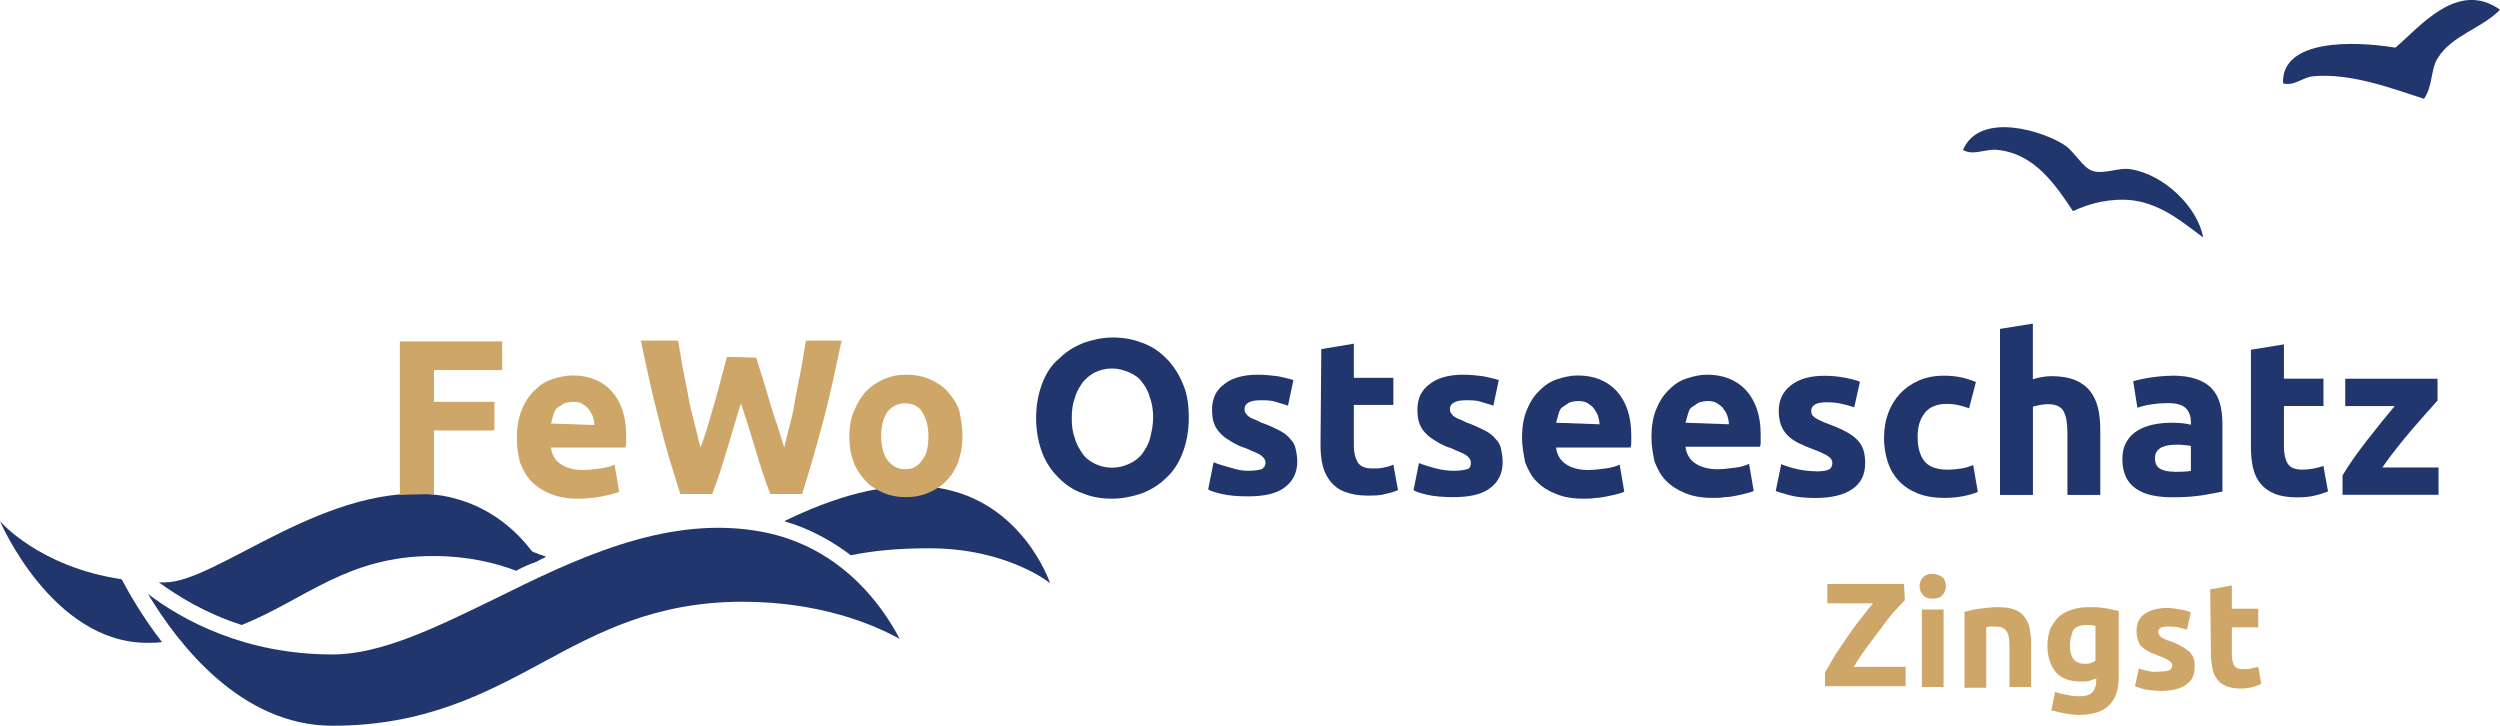 <?xml version="1.0" encoding="UTF-8"?>
<svg id="a" xmlns="http://www.w3.org/2000/svg" viewBox="0 0 322.6 93.65">
    <defs>
        <style>.h{fill:#cea668;}.i{fill:#21366c;}</style>
    </defs>
    <path class="i" d="M266.6,18.85c1.1,.8,2.2,2.8,3.4,3.2,1.5,.5,3.4-.5,5-.2,4.3,.7,8.6,4.9,9.3,8.8-2.2-1.6-5.2-4.3-9.1-4.8-2.7-.3-5.4,.3-7.7,1.4-2.2-3.3-4.9-7.4-9.7-7.9-1.6-.2-3.1,.8-4.5,0,2.2-5.1,10.6-2.4,13.3-.5Z"/>
    <path class="i" d="M309.1,6.15c3.1-2.6,8-8.8,13.5-4.9-2.3,2.4-6.2,3.3-8,6.2-1,1.5-.6,3.5-1.8,5.3-3.8-1.2-9.4-3.4-14.4-2.9-1.4,.2-2.4,1.3-3.8,.9-.2-5.7,9-5.5,14.5-4.6Z"/>
    <g>
        <path class="i" d="M68.8,72.65c.6-.3,1.1-.5,1.7-.8-4.4-1.5-6.5-3.2-6.5-3.2,0,0,1.6,2,4.8,4Z"/>
        <path class="i" d="M109.8,71.65c2.9-.6,6.2-.9,10.1-.9,10.1,0,15.6,4.5,15.6,4.5,0,0-3.5-10.6-14.5-12.3-6.9-1-13.8,1.4-19.8,4.3,3.4,1,6.2,2.6,8.6,4.4Z"/>
    </g>
    <g>
        <path class="h" d="M245.8,77.45c-.4,.4-.9,1-1.5,1.6-.6,.7-1.1,1.4-1.7,2.2l-1.8,2.4c-.6,.8-1.1,1.6-1.6,2.4h6.7v2.5h-10.4v-1.8c.4-.6,.8-1.4,1.3-2.2,.5-.8,1.1-1.6,1.6-2.4,.6-.8,1.1-1.6,1.7-2.3,.6-.8,1.1-1.4,1.6-2h-5.9v-2.5h9.9l.1,2.1h0Z"/>
        <path class="h" d="M251.1,75.65c0,.5-.2,.9-.5,1.2-.3,.3-.7,.4-1.2,.4s-.9-.1-1.2-.4-.5-.7-.5-1.2,.2-.9,.5-1.2,.7-.4,1.2-.4,.9,.2,1.2,.4,.5,.7,.5,1.2Zm-.3,13h-2.8v-10h2.8v10Z"/>
        <path class="h" d="M253.5,78.95c.5-.1,1.1-.3,1.9-.4s1.6-.2,2.4-.2c.9,0,1.6,.1,2.1,.3,.6,.2,1,.5,1.3,.9s.6,.9,.7,1.5,.2,1.2,.2,1.9v5.7h-2.8v-5.3c0-.9-.1-1.6-.4-1.9-.2-.4-.7-.6-1.4-.6h-.6c-.2,0-.4,0-.6,.1v7.8h-2.8v-9.8h0Z"/>
        <path class="h" d="M273.4,87.35c0,1.6-.4,2.9-1.3,3.7-.8,.8-2.1,1.2-3.9,1.2-.6,0-1.2-.1-1.8-.2-.6-.1-1.2-.3-1.7-.4l.5-2.4c.4,.2,.9,.3,1.4,.4s1,.2,1.7,.2c.8,0,1.4-.2,1.7-.5,.3-.4,.5-.8,.5-1.4v-.4l-.9,.3c-.3,.1-.7,.1-1.1,.1-1.4,0-2.5-.4-3.2-1.2-.7-.8-1.1-2-1.1-3.4,0-.7,.1-1.4,.3-2,.2-.6,.6-1.1,1-1.6,.4-.4,1-.8,1.6-1s1.4-.4,2.2-.4h1.1c.4,0,.7,.1,1.1,.1,.4,.1,.7,.1,1,.2s.6,.1,.9,.2v8.5h0Zm-6.3-4.1c0,1.6,.6,2.4,1.9,2.4,.3,0,.6,0,.8-.1,.3-.1,.5-.2,.6-.3v-4.5c-.1,0-.3,0-.5-.1h-.7c-.8,0-1.3,.2-1.7,.7-.2,.6-.4,1.2-.4,1.9Z"/>
        <path class="h" d="M278.9,86.65c.5,0,.9-.1,1.1-.2s.3-.3,.3-.6c0-.2-.1-.4-.4-.6s-.7-.4-1.3-.6c-.4-.2-.8-.3-1.2-.5-.4-.2-.7-.4-.9-.6-.3-.2-.5-.5-.6-.9-.1-.3-.2-.8-.2-1.2,0-.9,.3-1.7,1-2.2s1.7-.8,2.9-.8c.6,0,1.2,.1,1.8,.2,.6,.1,1,.2,1.3,.4l-.5,2.2c-.3-.1-.7-.2-1.1-.3s-.8-.1-1.3-.1c-.9,0-1.3,.2-1.3,.7,0,.1,0,.2,.1,.3,0,.1,.1,.2,.2,.3,.1,.1,.3,.2,.5,.3,.2,.1,.4,.2,.8,.3,.6,.2,1.1,.5,1.5,.7s.7,.5,1,.7c.2,.3,.4,.5,.5,.9,.1,.3,.1,.7,.1,1.1,0,1-.4,1.7-1.1,2.2s-1.8,.8-3.2,.8c-.9,0-1.6-.1-2.2-.2-.6-.2-1-.3-1.2-.4l.5-2.3c.5,.2,1,.3,1.5,.4s1,0,1.4,0Z"/>
        <path class="h" d="M285.2,76.05l2.8-.5v3h3.4v2.4h-3.4v3.5c0,.6,.1,1.1,.3,1.4,.2,.4,.6,.5,1.3,.5,.3,0,.6,0,.9-.1s.6-.1,.9-.2l.4,2.2c-.3,.1-.7,.3-1.1,.4s-.9,.2-1.5,.2c-.8,0-1.4-.1-1.9-.3s-.9-.5-1.2-.9c-.3-.4-.5-.8-.6-1.4-.1-.5-.2-1.1-.2-1.8l-.1-8.4h0Z"/>
    </g>
    <g>
        <path class="i" d="M31.2,80.65c8.2-3.3,13.6-8.9,24.7-8.9,4.5,0,8.1,.9,10.7,1.9,.9-.5,1.9-.9,2.9-1.3-2.1-3.2-6-7.3-12.5-8.4-14.5-2.2-29,11.2-35.7,11.2h-.8c2.5,1.8,6,4,10.7,5.5Z"/>
        <path class="i" d="M15.7,74.75c-10.7-1.6-15.7-7.5-15.7-7.5,0,0,6.7,15.7,19,15.7,.7,0,1.3,0,1.9-.1-2.4-3.1-4.2-6.2-5.2-8.1Z"/>
    </g>
    <path class="i" d="M19.1,76.65c3.9,6.5,12,17,23.8,17s19.6-4.1,27-8.1c7.2-3.9,14.6-7.9,25.9-7.9,9.8,0,16.7,2.8,20.3,4.8-2.3-4.4-7.9-12.4-18.8-14-11.8-1.8-23.3,3.8-33.4,8.8-7.6,3.7-14.7,7.2-21,7.2-11.3,0-19.3-4.4-23.8-7.8Z"/>
    <g>
        <path class="h" d="M51.6,63.85v-19.8h13.2v3.7h-8.8v4.1h7.8v3.7h-7.8v8.2l-4.4,.1Z"/>
        <path class="h" d="M66.7,56.45c0-1.3,.2-2.5,.6-3.5s.9-1.8,1.6-2.5,1.4-1.2,2.3-1.5,1.8-.5,2.7-.5c2.1,0,3.8,.7,5,2s1.9,3.2,1.9,5.7v.8c0,.3,0,.6-.1,.8h-9.6c.1,.9,.5,1.6,1.2,2.1s1.7,.8,2.9,.8c.8,0,1.5-.1,2.3-.2,.8-.1,1.4-.3,1.8-.5l.6,3.5c-.2,.1-.5,.2-.9,.3s-.8,.2-1.3,.3c-.5,.1-1,.2-1.5,.2-.5,.1-1.1,.1-1.6,.1-1.4,0-2.5-.2-3.5-.6s-1.8-.9-2.5-1.6c-.7-.7-1.1-1.5-1.5-2.5-.3-1.1-.4-2.1-.4-3.2Zm10-1.6c0-.4-.1-.7-.2-1.1-.1-.3-.3-.6-.5-.9-.2-.3-.5-.5-.8-.7s-.7-.3-1.2-.3-.9,.1-1.2,.2l-.9,.6c-.3,.2-.4,.6-.5,.9-.1,.4-.2,.7-.3,1.1l5.6,.2Z"/>
        <path class="h" d="M97.6,46.15c.2,.8,.5,1.7,.8,2.6l.9,3c.3,1,.6,2.1,1,3.1,.3,1,.6,2,.9,2.9,.2-1,.5-2,.8-3.2,.3-1.1,.5-2.3,.7-3.5s.5-2.4,.7-3.6c.2-1.2,.4-2.4,.6-3.5h4.6c-.7,3.3-1.4,6.7-2.3,10.1-.9,3.4-1.8,6.6-2.8,9.7h-4.1c-.7-1.8-1.3-3.7-1.9-5.7s-1.2-4-1.9-6c-.6,2-1.2,4-1.8,6-.6,2-1.2,3.9-1.9,5.7h-4.1c-1-3.1-2-6.3-2.8-9.7-.9-3.4-1.6-6.8-2.3-10.1h4.8c.2,1.1,.4,2.3,.6,3.5s.5,2.4,.7,3.6c.2,1.2,.5,2.4,.8,3.5s.5,2.2,.8,3.2c.3-.9,.7-1.9,1-3,.3-1,.6-2.1,.9-3.1s.6-2.1,.8-3c.3-1,.5-1.8,.7-2.6l3.8,.1Z"/>
        <path class="h" d="M124.2,56.25c0,1.2-.2,2.3-.5,3.2s-.8,1.8-1.5,2.5c-.6,.7-1.4,1.2-2.3,1.6-.9,.4-1.9,.6-3,.6s-2.1-.2-3-.6c-.9-.4-1.7-.9-2.3-1.6s-1.2-1.5-1.5-2.5c-.4-1-.5-2.1-.5-3.2,0-1.2,.2-2.3,.6-3.2,.4-1,.9-1.8,1.5-2.5,.7-.7,1.4-1.2,2.3-1.6,.9-.4,1.9-.6,3-.6s2.1,.2,3,.6c.9,.4,1.7,.9,2.3,1.6,.6,.7,1.2,1.5,1.5,2.5,.2,1,.4,2.1,.4,3.2Zm-4.4,0c0-1.3-.3-2.3-.8-3.1s-1.3-1.1-2.2-1.1c-1,0-1.7,.4-2.3,1.1-.5,.8-.8,1.8-.8,3.1s.3,2.4,.8,3.1,1.3,1.2,2.3,1.2,1.7-.4,2.2-1.2c.6-.7,.8-1.7,.8-3.1Z"/>
        <path class="i" d="M153.4,53.95c0,1.7-.3,3.2-.8,4.5s-1.2,2.4-2.1,3.2c-.9,.9-1.9,1.5-3.1,2-1.2,.4-2.5,.7-3.9,.7s-2.6-.2-3.8-.7c-1.2-.4-2.2-1.1-3.1-2-.9-.9-1.6-1.9-2.1-3.2s-.8-2.8-.8-4.5,.3-3.2,.8-4.5,1.2-2.4,2.2-3.2c.9-.9,1.9-1.5,3.1-2,1.2-.4,2.4-.7,3.8-.7,1.3,0,2.6,.2,3.8,.7,1.2,.4,2.2,1.1,3.1,2s1.6,2,2.1,3.2c.6,1.3,.8,2.8,.8,4.5Zm-15.1,0c0,1,.1,1.8,.4,2.6,.2,.8,.6,1.4,1,2s1,1,1.6,1.3,1.4,.5,2.2,.5,1.6-.2,2.2-.5c.7-.3,1.2-.7,1.7-1.3,.4-.6,.8-1.2,1-2s.4-1.7,.4-2.6-.1-1.8-.4-2.6c-.2-.8-.6-1.5-1-2-.4-.6-1-1-1.7-1.3s-1.4-.5-2.2-.5-1.6,.2-2.2,.5c-.6,.3-1.2,.8-1.6,1.3-.4,.6-.8,1.2-1,2-.3,.8-.4,1.6-.4,2.6Z"/>
        <path class="i" d="M161.1,60.75c.8,0,1.3-.1,1.7-.2,.3-.2,.5-.4,.5-.9,0-.3-.2-.6-.6-.9-.4-.3-1.1-.5-1.9-.9-.7-.2-1.3-.5-1.8-.8s-1-.6-1.4-1-.7-.8-.9-1.3-.3-1.1-.3-1.9c0-1.4,.5-2.5,1.6-3.3,1-.8,2.5-1.2,4.3-1.2,.9,0,1.8,.1,2.6,.2,.8,.2,1.5,.3,2,.5l-.7,3.3c-.5-.2-1-.3-1.6-.5s-1.2-.2-2-.2c-1.3,0-2,.4-2,1.1,0,.2,0,.3,.1,.5,.1,.1,.2,.3,.3,.4,.2,.1,.4,.3,.7,.4s.7,.3,1.1,.5c.9,.3,1.7,.7,2.3,1s1.1,.7,1.4,1.1c.4,.4,.6,.8,.7,1.3,.1,.5,.2,1,.2,1.6,0,1.5-.6,2.6-1.7,3.4-1.1,.8-2.7,1.1-4.7,1.1-1.3,0-2.4-.1-3.3-.3-.9-.2-1.5-.4-1.8-.6l.7-3.5c.7,.3,1.5,.5,2.2,.7,.9,.3,1.6,.4,2.3,.4Z"/>
        <path class="i" d="M170.5,45.05l4.2-.7v4.4h5.1v3.5h-5.1v5.3c0,.9,.2,1.6,.5,2.1s.9,.8,1.9,.8c.5,0,.9,0,1.4-.1s.9-.2,1.3-.4l.6,3.3c-.5,.2-1.1,.4-1.7,.5-.6,.2-1.4,.2-2.3,.2-1.2,0-2.1-.2-2.9-.5-.8-.3-1.4-.8-1.8-1.3s-.8-1.2-1-2-.3-1.7-.3-2.7l.1-12.4Z"/>
        <path class="i" d="M187.6,60.75c.8,0,1.3-.1,1.7-.2s.5-.4,.5-.9c0-.3-.2-.6-.6-.9s-1.1-.5-1.9-.9c-.7-.2-1.3-.5-1.8-.8s-1-.6-1.4-1-.7-.8-.9-1.3-.3-1.1-.3-1.9c0-1.4,.5-2.5,1.6-3.3,1-.8,2.5-1.2,4.3-1.2,.9,0,1.8,.1,2.6,.2,.8,.2,1.5,.3,2,.5l-.7,3.3c-.5-.2-1-.3-1.6-.5s-1.2-.2-2-.2c-1.3,0-2,.4-2,1.1,0,.2,0,.3,.1,.5,.1,.1,.2,.3,.3,.4,.2,.1,.4,.3,.7,.4s.7,.3,1.1,.5c.9,.3,1.7,.7,2.3,1s1.1,.7,1.4,1.1c.4,.4,.6,.8,.7,1.3,.1,.5,.2,1,.2,1.7,0,1.5-.6,2.6-1.7,3.4-1.1,.8-2.7,1.1-4.7,1.1-1.3,0-2.4-.1-3.3-.3-.9-.2-1.5-.4-1.8-.6l.7-3.5c.7,.3,1.5,.5,2.2,.7,.8,.2,1.6,.3,2.3,.3Z"/>
        <path class="i" d="M196.4,56.45c0-1.3,.2-2.5,.6-3.5s.9-1.8,1.6-2.5c.7-.7,1.4-1.2,2.3-1.5,.9-.3,1.8-.5,2.7-.5,2.1,0,3.8,.7,5,2s1.9,3.2,1.9,5.7v.8c0,.3,0,.6-.1,.8h-9.6c.1,.9,.5,1.6,1.2,2.1s1.7,.8,2.9,.8c.8,0,1.5-.1,2.3-.2,.8-.1,1.4-.3,1.8-.5l.6,3.5c-.2,.1-.5,.2-.9,.3s-.8,.2-1.3,.3c-.5,.1-1,.2-1.5,.2-.5,.1-1.1,.1-1.6,.1-1.4,0-2.5-.2-3.5-.6s-1.8-.9-2.5-1.6c-.7-.7-1.1-1.5-1.5-2.5-.2-1.1-.4-2.1-.4-3.2Zm10-1.7c0-.4-.1-.7-.2-1.1-.1-.3-.3-.6-.5-.9-.2-.3-.5-.5-.8-.7s-.7-.3-1.2-.3-.9,.1-1.2,.2l-.9,.6c-.3,.2-.4,.6-.5,.9-.1,.4-.2,.7-.3,1.1l5.6,.2Z"/>
        <path class="i" d="M213.1,56.35c0-1.3,.2-2.5,.6-3.5s.9-1.8,1.6-2.5c.7-.7,1.4-1.2,2.3-1.5,.9-.3,1.8-.5,2.7-.5,2.1,0,3.8,.7,5,2s1.9,3.2,1.9,5.7v.8c0,.3,0,.6-.1,.8h-9.6c.1,.9,.5,1.6,1.2,2.1s1.7,.8,2.9,.8c.8,0,1.5-.1,2.3-.2,.8-.1,1.4-.3,1.8-.5l.6,3.5c-.2,.1-.5,.2-.9,.3s-.8,.2-1.3,.3c-.5,.1-1,.2-1.5,.2-.5,.1-1.1,.1-1.6,.1-1.4,0-2.5-.2-3.5-.6s-1.8-.9-2.5-1.6c-.7-.7-1.1-1.5-1.5-2.5-.2-1-.4-2-.4-3.2Zm10-1.6c0-.4-.1-.7-.2-1.1-.1-.3-.3-.6-.5-.9-.2-.3-.5-.5-.8-.7s-.7-.3-1.2-.3-.9,.1-1.2,.2l-.9,.6c-.3,.2-.4,.6-.5,.9-.1,.4-.2,.7-.3,1.1l5.6,.2Z"/>
    </g>
    <g>
        <path id="b" class="i" d="M234.32,60.83c.78,0,1.33-.08,1.65-.23,.32-.15,.48-.45,.48-.88,0-.34-.21-.64-.63-.9-.42-.26-1.05-.55-1.91-.87-.67-.25-1.27-.5-1.81-.77-.54-.27-1-.58-1.38-.95-.38-.37-.68-.81-.88-1.33s-.31-1.13-.31-1.85c0-1.41,.52-2.52,1.57-3.33,1.04-.82,2.48-1.23,4.3-1.23,.91,0,1.79,.08,2.62,.24,.84,.16,1.5,.34,1.99,.53l-.74,3.3c-.49-.17-1.03-.32-1.61-.45-.58-.13-1.23-.2-1.95-.2-1.33,0-1.99,.37-1.99,1.11,0,.17,.03,.32,.09,.46s.17,.26,.34,.38c.17,.12,.4,.26,.7,.4s.67,.3,1.13,.47c.93,.34,1.7,.68,2.31,1.02,.61,.33,1.09,.7,1.44,1.08,.35,.39,.6,.82,.74,1.29,.14,.47,.21,1.02,.21,1.65,0,1.48-.55,2.6-1.67,3.35-1.11,.76-2.68,1.14-4.71,1.14-1.33,0-2.44-.11-3.32-.34-.88-.23-1.5-.42-1.84-.57l.71-3.45c.72,.29,1.46,.51,2.22,.67,.76,.16,1.51,.24,2.25,.24h0Z"/>
        <path id="c" class="i" d="M243.12,56.38c0-1.08,.17-2.1,.53-3.06,.35-.96,.86-1.79,1.52-2.51,.66-.71,1.47-1.28,2.42-1.7,.95-.42,2.03-.63,3.25-.63,.8,0,1.53,.07,2.19,.21,.67,.14,1.31,.35,1.94,.61l-.88,3.39c-.4-.15-.84-.29-1.31-.4-.48-.11-1.01-.17-1.6-.17-1.25,0-2.19,.39-2.81,1.17-.62,.78-.93,1.81-.92,3.08,0,1.35,.29,2.39,.87,3.13,.58,.74,1.59,1.11,3.03,1.11,.51,0,1.06-.05,1.65-.14,.59-.09,1.13-.25,1.62-.46l.6,3.47c-.49,.21-1.11,.39-1.85,.54-.74,.15-1.56,.23-2.45,.23-1.37,0-2.55-.2-3.53-.61-.99-.41-1.8-.96-2.44-1.67-.64-.7-1.1-1.53-1.4-2.49-.3-.96-.44-2-.44-3.12h0Z"/>
        <path id="d" class="i" d="M258.08,63.87v-21.43l4.24-.68v7.18c.29-.09,.65-.19,1.1-.27,.45-.09,.88-.13,1.3-.13,1.21,0,2.23,.17,3.03,.5,.81,.33,1.45,.8,1.94,1.41,.48,.61,.83,1.33,1.03,2.17,.2,.84,.3,1.77,.3,2.79v8.46h-4.24v-7.95c0-1.37-.18-2.34-.53-2.91-.35-.57-1-.85-1.95-.85-.38,0-.74,.03-1.07,.1-.33,.07-.63,.14-.9,.21v11.4h-4.24Z"/>
        <path id="e" class="i" d="M280.25,48.47c1.25,0,2.3,.14,3.13,.43,.84,.28,1.51,.69,2.01,1.22,.5,.53,.86,1.18,1.07,1.94,.21,.76,.31,1.61,.32,2.54v8.83c-.6,.13-1.45,.29-2.53,.47-1.08,.18-2.39,.27-3.93,.27-.97,0-1.85-.08-2.64-.26-.79-.17-1.47-.45-2.04-.84s-1.01-.9-1.31-1.52c-.3-.63-.46-1.4-.46-2.31,0-.87,.17-1.61,.53-2.22,.35-.61,.82-1.09,1.41-1.45,.59-.36,1.26-.62,2.02-.78,.76-.16,1.55-.24,2.37-.24,.55,0,1.04,.02,1.47,.07,.43,.05,.77,.11,1.04,.19v-.4c0-.72-.22-1.3-.66-1.74-.44-.44-1.2-.65-2.28-.65-.72,0-1.43,.05-2.14,.16-.7,.1-1.31,.25-1.82,.44l-.54-3.42c.25-.08,.56-.16,.93-.24,.37-.09,.77-.16,1.21-.23,.44-.07,.9-.12,1.38-.17,.48-.05,.97-.07,1.47-.07h0Zm.35,12.42c.42,0,.82-.01,1.2-.03,.38-.02,.68-.05,.91-.09v-3.22c-.17-.04-.43-.08-.77-.11-.34-.04-.65-.06-.94-.06-.4,0-.77,.02-1.13,.07-.35,.05-.66,.14-.93,.27-.27,.13-.47,.32-.63,.54-.15,.23-.23,.51-.23,.85,0,.67,.22,1.13,.67,1.38,.45,.26,1.06,.38,1.84,.38h0Z"/>
        <path id="f" class="i" d="M290.47,45.13l4.25-.69v4.42h5.1v3.53h-5.1v5.27c0,.89,.16,1.61,.47,2.14,.31,.53,.95,.8,1.89,.8,.46,0,.93-.04,1.41-.13,.48-.09,.93-.2,1.32-.36l.6,3.3c-.51,.21-1.08,.39-1.71,.54-.63,.15-1.4,.23-2.31,.23-1.16,0-2.12-.16-2.88-.47s-1.37-.75-1.82-1.31c-.46-.56-.77-1.24-.96-2.04-.18-.8-.27-1.68-.27-2.65v-12.59Z"/>
        <path id="g" class="i" d="M314.52,51.71c-.34,.38-.8,.89-1.38,1.54-.58,.65-1.2,1.36-1.87,2.14-.67,.78-1.34,1.6-2.01,2.45-.68,.85-1.29,1.68-1.84,2.48h7.25v3.53h-12.39v-2.5c.4-.68,.88-1.42,1.44-2.21,.56-.79,1.15-1.58,1.77-2.38,.62-.8,1.23-1.57,1.84-2.32,.61-.75,1.17-1.43,1.68-2.04h-6.38v-3.53h11.91v2.84Z"/>
    </g>
</svg>
